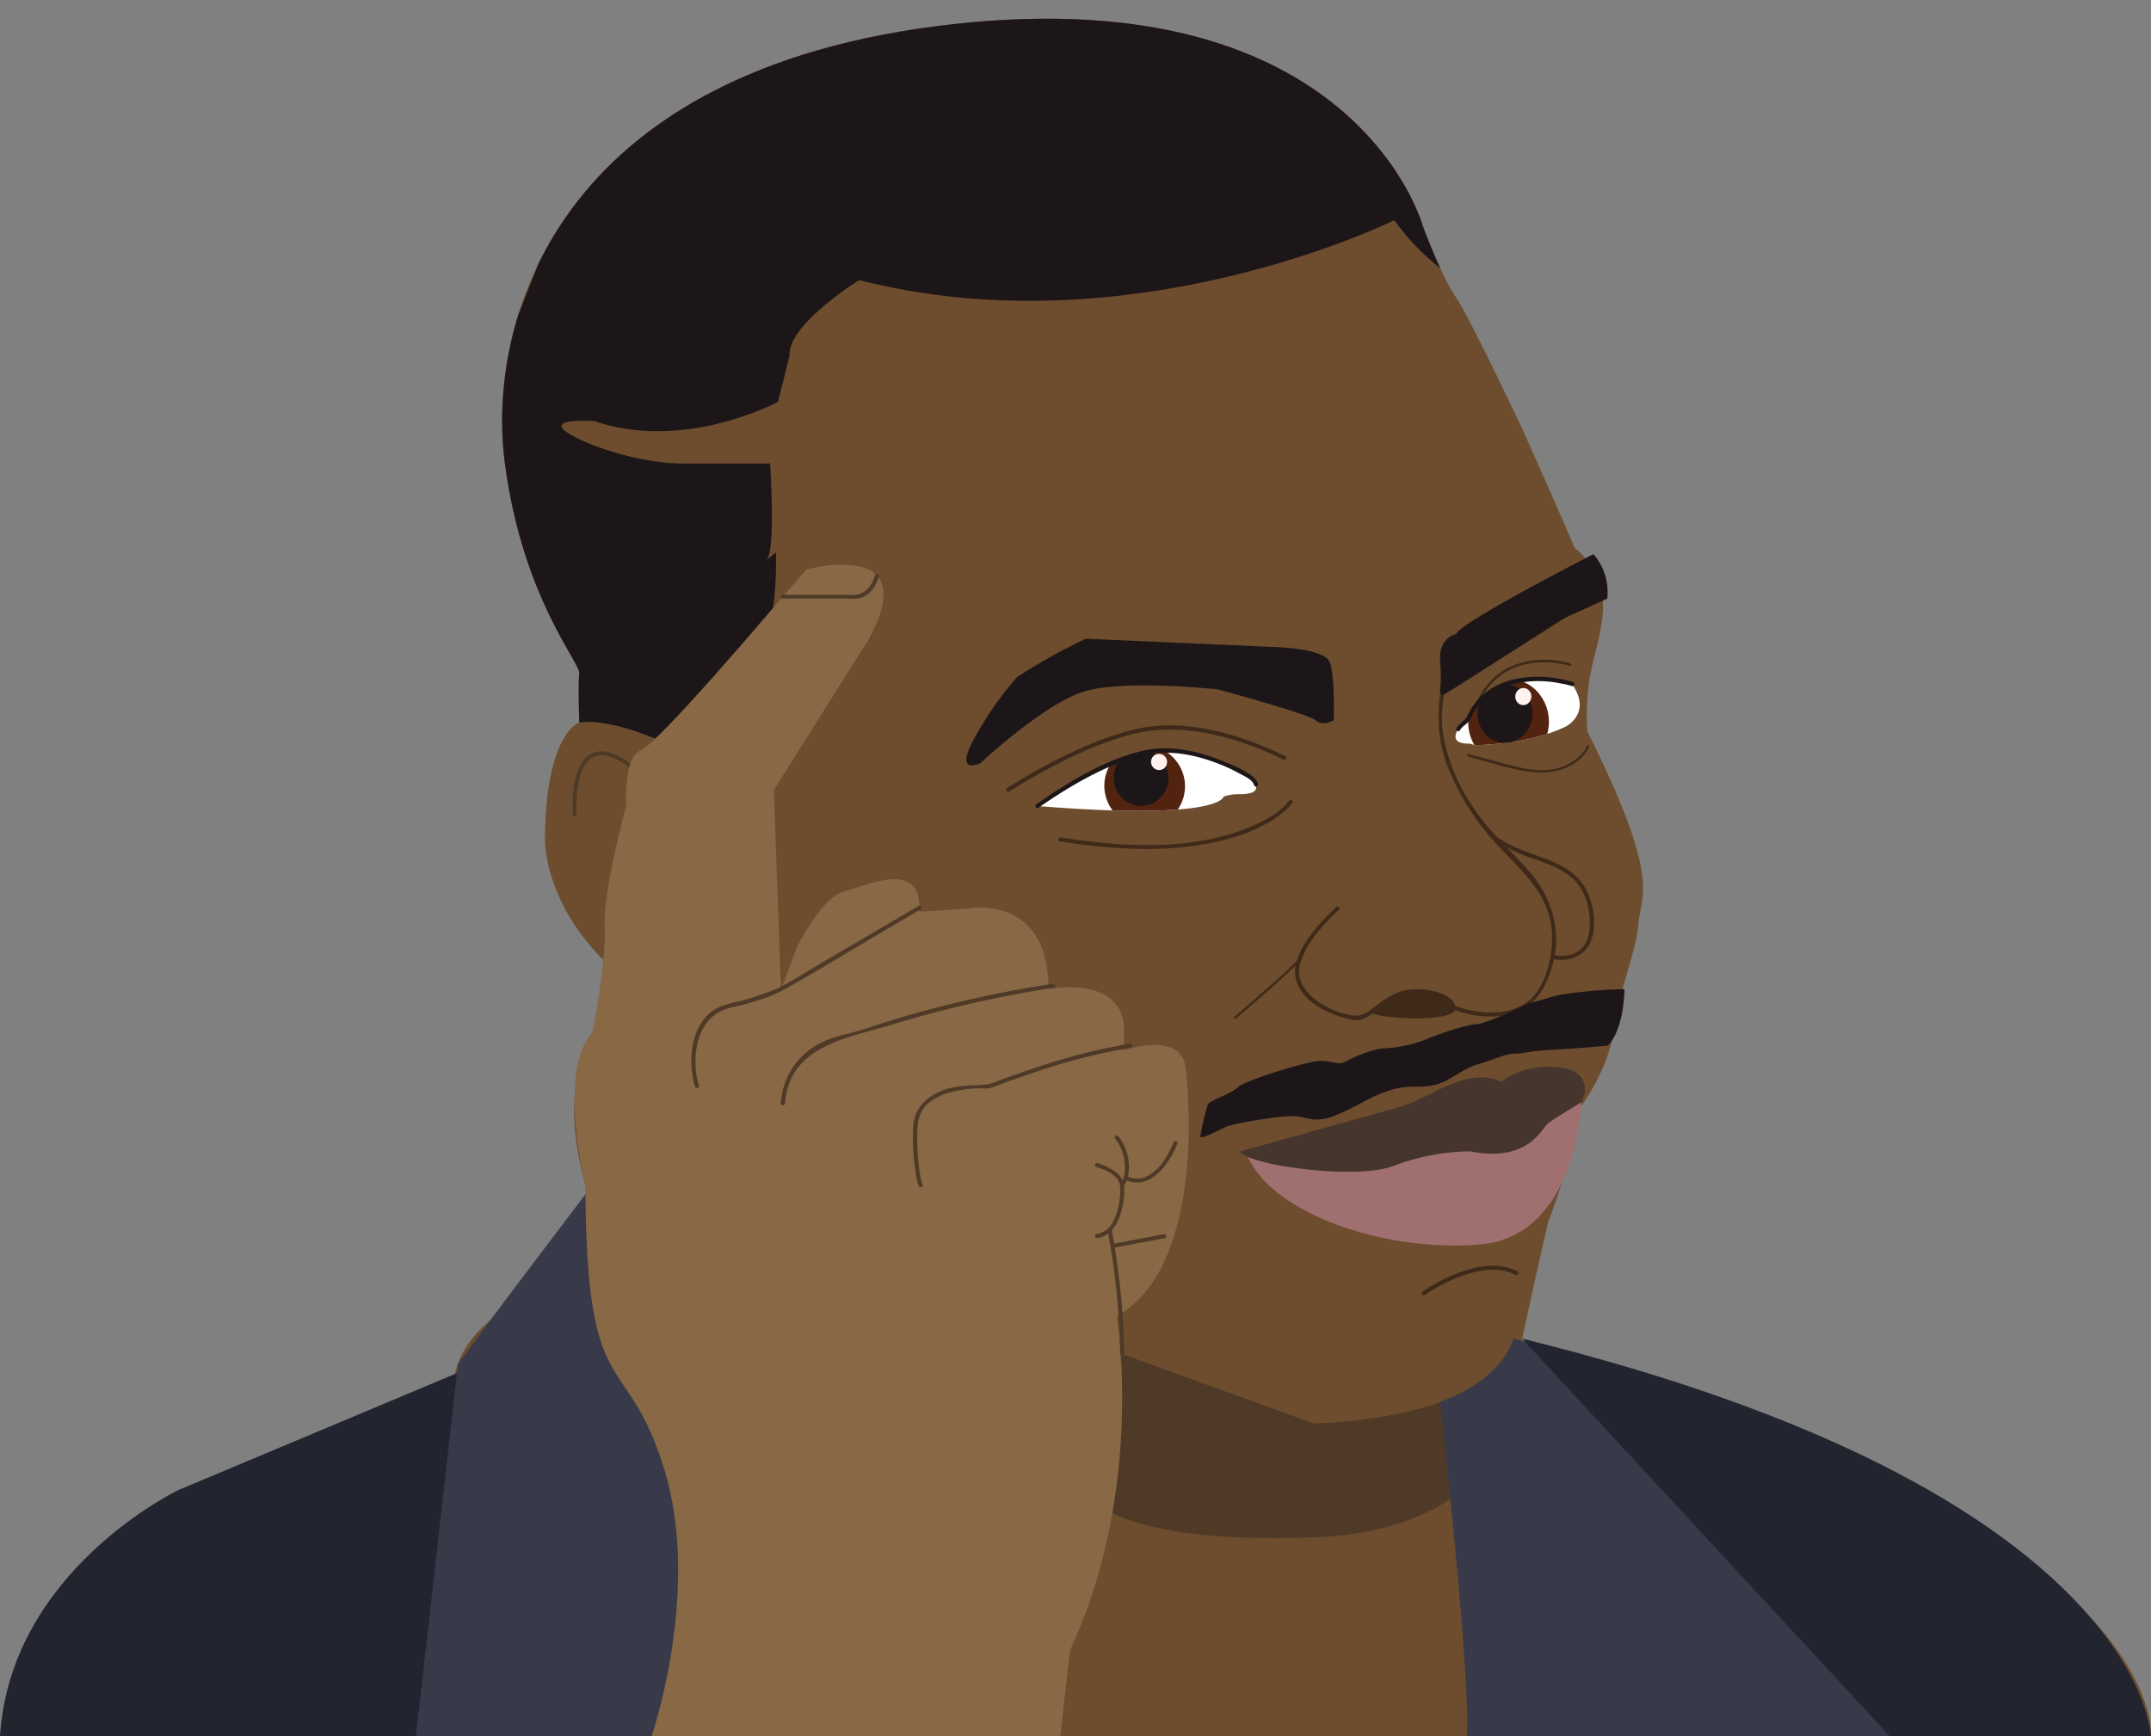 <svg id="a4c4ba11-1dd0-403a-87fe-3d43bcaae58b" data-name="Layer 1" xmlns="http://www.w3.org/2000/svg" xmlns:xlink="http://www.w3.org/1999/xlink" viewBox="0 0 481.33 388.61"><rect x="0" y="0" width="481.33" height="388.61" fill="#808080" stroke="none"/><defs><clipPath id="ab1f4be2-1400-47b3-92f4-f5944c953cf5" transform="translate(0 4.19)"><path d="M44.71,345.06c-17.63,20.15-16,39.36-16,39.36H500s-7.21-23.24-52-51.45-101.83-33.41-108.1-34.31c0,0,4.19-19.5,6.53-29.43,0,0,6.43-16.08,5.56-23.39,0,0,7.6-9.06,9.06-19.29s5-17.25,5.55-24,5.26-9.65-11.4-43a49.1,49.1,0,0,1,1.46-16.37c2.34-9.36,4.39-17.54-4.38-24.85,0,0-1.76-4.39-11.69-26.6,0,0-11.7-24.85-14.91-29.53s-7.3-15.79-7.3-15.79S303.48-8.75,213.43,1.2,109,68.86,112.94,99.21s17,45,16.69,47.31,0,11,0,11-7.68,2.34-7.68,26.7c0,0,0,13.35,13,26.37,0,0,1,12.35-4.34,23s1,29.37,1,29.37-8.68,10.68-12,22.36c0,0-15.18,5.76-17.85,18.11,0,0-9,8.6-16,11.61Z" fill="none"/></clipPath><clipPath id="b9130d1a-e9b3-48ab-adb5-905a26b38852" transform="translate(0 4.19)"><path d="M327,158s-3.95,4.38,1.9,4.24l1.17.35s11.58,0,20.18-4.1c0,0,6.38-3.07,1.26-9.94,0,0-17.35-4.53-23,8.77Z" fill="none"/></clipPath><clipPath id="f535d542-55e5-417e-85ed-1d8296398ec6" transform="translate(0 4.19)"><path d="M232.14,176.2s17.11-11.93,27-12.41,19,5,19,5,2.95,1.62,2.95,2.58.43,2.2-4,2.19a10.2,10.2,0,0,0-3.28.53S273.37,179.54,232.14,176.2Z" fill="none"/></clipPath></defs><path d="M44.71,345.06c-17.63,20.15-16,39.36-16,39.36H481.3s2.57-21.41-42.2-49.62-92.91-35.24-99.18-36.14c0,0,4.19-19.5,6.53-29.43,0,0,6.43-16.08,5.56-23.39,0,0,7.6-9.06,9.06-19.29s5-17.25,5.55-24,5.26-9.65-11.4-43a49.1,49.1,0,0,1,1.46-16.37c2.34-9.36,4.39-17.54-4.38-24.85,0,0-1.76-4.39-11.69-26.6,0,0-11.7-24.85-14.91-29.53s-7.3-15.79-7.3-15.79S303.48-8.75,213.43,1.2,109,68.86,112.94,99.21s17,45,16.69,47.31,0,11,0,11-7.68,2.34-7.68,26.7c0,0,0,13.35,13,26.37,0,0,1,12.35-4.34,23s1,29.37,1,29.37-8.68,10.68-12,22.36c0,0-15.18,5.76-17.85,18.11,0,0-9,8.6-16,11.61Z" transform="translate(0 4.19)" fill="#6d4d2d"/><g clip-path="url(#ab1f4be2-1400-47b3-92f4-f5944c953cf5)"><path d="M312,45.09s-58.59,29.09-119.74,13.4c0,0-16,9.94-15.57,16.86L174.1,85.73S153.35,97,133,90.05c0,0-10.37-.69-6.48,2.25s16.43,7.26,26.37,7.26h19.45s1.3,19.88-.86,21.61l2.16-1.73s.43,16.43-3,18.16-18.37,26.16-18.37,26.16-11.88-6.4-21-6.4l-12.2,1.22L105.8,92.21l27.66-70.46L194.85-4.19,283.47-2l34.58,27.24,8.65,33.71A52.73,52.73,0,0,1,312,45.09Z" transform="translate(0 4.19)" fill="#1d1618"/></g><path d="M340.58,295.4s5.92,42.63-47.2,44.51C205.3,343,246,297,246,297l48,17.39c39.83-1.52,46.82-18,46.82-18" transform="translate(0 4.19)" fill="#4f3a27"/><path d="M338.65,295.4s-1.83,8.77-16.38,14.17c0,0,6.79,60.67,6,74.85H481.3S476.24,329.42,338.65,295.4Z" transform="translate(0 4.19)" fill="#383a49"/><path d="M351.45,144.3c-5.26-1.6-11.79-1-16.2,2.37a16,16,0,0,0-4.85,6.43c-.14.32.33.59.47.27a14.77,14.77,0,0,1,9.52-8.65,20.61,20.61,0,0,1,9.11-.31,15.18,15.18,0,0,1,1.8.41c.34.11.48-.42.15-.52Z" transform="translate(0 4.19)" fill="#3f2a1a"/><path d="M243,138.76l41.57,1.83s11.79.17,13,3.46.87,13,.87,13-2.6,1.39-4,0-21.84-6.93-21.84-6.93-20.45-2.25-29.63.35S219.4,166.6,219.4,166.6s-5.89,2.92-1.56-5.21a76.14,76.14,0,0,1,9.71-14A121.43,121.43,0,0,1,243,138.76Z" transform="translate(0 4.19)" fill="#1d1618"/><path d="M355.1,162.75c-.85,2.05-3.31,3.88-5.53,4.67-5,1.8-10.2,0-15.13-1.3l-5.82-1.52a.27.27,0,0,0-.15.52c4.1,1.07,8.25,2.46,12.42,3.22,4.6.84,9.87.39,13.22-3.24a7.61,7.61,0,0,0,1.51-2.21c.14-.32-.39-.46-.52-.14Z" transform="translate(0 4.19)" fill="#3f2a1a"/><path d="M291.06,210.4c-.06,0-.07,0,0,0-.19,0-.22-.27-.27-.29a.74.74,0,0,1-.09.14l-.32.37a77.3,77.3,0,0,1-5.91,5.54c-2.72,2.43-5.48,4.82-8.24,7.2-.27.23.12.62.38.39,4.23-3.64,8.48-7.27,12.52-11.11.61-.59,1.24-1.17,1.79-1.81.15-.17.47-.48.39-.74s-.31-.26-.5-.17,0,.62.27.47Z" transform="translate(0 4.19)" fill="#3f2a1a"/><path d="M299,198.87a40.71,40.71,0,0,0-3.94,4c-2.09,2.45-4.16,5.24-5,8.4-1.84,7,6.08,11.4,11.82,12.6a7.69,7.69,0,0,0,1.72.26c1.84-.06,3.62-1.43,4.93-2.57.44-.38-.2-1-.64-.64-1.66,1.44-3.37,2.55-5.54,2.12a18.6,18.6,0,0,1-8-3.49c-2.68-2.11-4.36-4.86-3.37-8.27a21.67,21.67,0,0,1,4.69-7.77,40.71,40.71,0,0,1,3.94-4.05c.44-.38-.21-1-.64-.64Z" transform="translate(0 4.19)" fill="#3f2a1a"/><path d="M306.43,222.23s4.26-4.26,8.52-4.88,10.63.75,10.76,4.13S307.31,223.85,306.43,222.23Z" transform="translate(0 4.19)" fill="#3f2a1a"/><path d="M347.26,210.4c3.52.84,7.47-.47,8.79-4.06s.57-8.31-1.2-11.58c-1.66-3.09-4.6-4.94-7.75-6.25-4-1.67-8.3-2.72-11.92-5.23-.48-.33-.93.45-.45.78a39.09,39.09,0,0,0,9.2,4.21c3,1.09,6.23,2.27,8.5,4.67,2.67,2.82,3.63,7.18,3.24,11-.27,2.61-1.61,4.88-4.26,5.57a8.34,8.34,0,0,1-3.91,0c-.57-.13-.81.74-.24.88Z" transform="translate(0 4.19)" fill="#3f2a1a"/><path d="M327,158s-3.95,4.38,1.9,4.24l1.17.35s11.58,0,20.18-4.1c0,0,6.38-3.07,1.26-9.94,0,0-17.35-4.53-23,8.77Z" transform="translate(0 4.19)" fill="#fff"/><path d="M129.05,178a27.77,27.77,0,0,1,.28-6.18c.42-2.64,1.42-6.46,4.56-6.91,2.46-.37,5,1.27,6.86,2.64.47.34.92-.44.46-.78-1.92-1.39-4.23-2.8-6.68-2.81a5,5,0,0,0-4,2.06c-1.95,2.57-2.3,6.25-2.39,9.37,0,.87,0,1.75,0,2.61,0,.58.94.58.9,0Z" transform="translate(0 4.19)" fill="#4f3a27"/><path d="M325.59,221.91c4.09,1.44,9.06,2,13.22.62,5.13-1.65,7.41-6.29,8.71-11.16,2-7.37-.41-15-5.36-20.59-4.23-4.81-8.88-8.78-12.46-14.22a42.42,42.42,0,0,1-6.65-15.65c-.81-4.52-.18-8.55.6-13,.1-.57-.78-.82-.88-.24-1.2,6.86-1.38,12.95,1.14,19.65a56.21,56.21,0,0,0,11.78,18.26c4.86,5.21,10.21,9.68,11.4,17.21.79,5-.57,12.69-4.4,16.43-4.27,4.17-11.62,3.64-16.86,1.8-.55-.19-.79.68-.24.87Z" transform="translate(0 4.19)" fill="#3f2a1a"/><path d="M356.58,119.83s-30,15.32-30.68,17.85c0,0-3.94.71-3.66,5.91a35.37,35.37,0,0,1,0,6.76s.15,1.26,1,.84,27-17.14,27-17.14l9.42-4.27A13.11,13.11,0,0,0,356.58,119.83Z" transform="translate(0 4.19)" fill="#1d1618"/><g clip-path="url(#b9130d1a-e9b3-48ab-adb5-905a26b38852)"><path d="M331.5,150.36a10.05,10.05,0,0,0-.6,13.58,8.65,8.65,0,0,0,12.75.52,10.05,10.05,0,0,0,.6-13.58A8.65,8.65,0,0,0,331.5,150.36Z" transform="translate(0 4.19)" fill="#52240f"/><path d="M332.66,150.75a6.83,6.83,0,0,0-.41,9.23,5.89,5.89,0,0,0,8.68.36,6.84,6.84,0,0,0,.41-9.23A5.89,5.89,0,0,0,332.66,150.75Z" transform="translate(0 4.19)" fill="#1d1618"/><path d="M339.66,150.31a2,2,0,0,0-.12,2.69,1.72,1.72,0,0,0,2.54.11,2,2,0,0,0,.12-2.7A1.72,1.72,0,0,0,339.66,150.31Z" transform="translate(0 4.19)" fill="#fff2ee"/></g><path d="M225.77,173c8.16-5.13,17.09-9.83,26.34-12.55,11.62-3.41,24.45.16,35.05,5.37.52.26,1-.52.46-.78-10.26-5-22.95-8.82-34.29-5.86-9.87,2.57-19.41,7.63-28,13-.49.31,0,1.09.46.78Z" transform="translate(0 4.19)" fill="#3f2a1a"/><path d="M232.14,176.2s17.11-11.93,27-12.41,19,5,19,5,2.95,1.62,2.95,2.58.43,2.2-4,2.19a10.2,10.2,0,0,0-3.28.53S273.37,179.54,232.14,176.2Z" transform="translate(0 4.19)" fill="#fff"/><path d="M288.44,175c-2.19,3.06-6.79,5.21-10.33,6.52-12.84,4.77-27.47,3.78-40.73,1.72-.57-.09-.81.79-.24.88,11.66,1.81,23.88,2.66,35.49,0,5.21-1.2,10.57-3.18,14.7-6.69a11.19,11.19,0,0,0,1.89-1.94c.34-.47-.44-.93-.78-.46Z" transform="translate(0 4.19)" fill="#3f2a1a"/><g clip-path="url(#f535d542-55e5-417e-85ed-1d8296398ec6)"><path d="M250,165a9.15,9.15,0,0,0-.47,12.86,9,9,0,0,0,12.75.6,9.15,9.15,0,0,0,.48-12.86A9,9,0,0,0,250,165Z" transform="translate(0 4.19)" fill="#52240f"/><path d="M251.15,165.4a6.23,6.23,0,0,0-.32,8.75,6.1,6.1,0,0,0,8.67.4,6.22,6.22,0,0,0,.32-8.74A6.1,6.1,0,0,0,251.15,165.4Z" transform="translate(0 4.19)" fill="#1d1618"/><path d="M258.14,165a1.83,1.83,0,0,0-.09,2.56,1.79,1.79,0,0,0,2.54.12,1.83,1.83,0,0,0,.09-2.56A1.79,1.79,0,0,0,258.14,165Z" transform="translate(0 4.19)" fill="#fff2ee"/></g><path d="M232.37,176.59c6.43-4.47,13.55-8.69,21-11.13,6-2,12.05-1.3,17.91.77a39.61,39.61,0,0,1,6.07,2.69c1.07.6,3,1.39,3.27,2.61a.45.45,0,0,0,.87-.24c-.58-2.34-5.6-4.19-7.51-5-5.62-2.36-12.12-3.86-18.18-2.47-8.54,2-16.76,7-23.9,12-.47.33,0,1.11.46.78Z" transform="translate(0 4.19)" fill="#1d1618"/><path d="M352,148.46c-6.82-2.07-15.88-1.77-21.05,3.7a14.26,14.26,0,0,0-2.58,3.8c-.54,1.16-1.82,1.75-2.49,2.85a.46.46,0,0,0,.79.46c.53-.89,1.5-1.36,2.12-2.15a10.37,10.37,0,0,0,.79-1.56,14.57,14.57,0,0,1,1.36-2,13.63,13.63,0,0,1,6.06-4.21,24.25,24.25,0,0,1,12.14-.6,23.64,23.64,0,0,1,2.62.6.45.45,0,0,0,.24-.87Z" transform="translate(0 4.19)" fill="#1d1618"/><path d="M363.51,217.2a97,97,0,0,0-15.06,1.38l-6.51,1.88S332.39,225,330.63,225s-7.6,1.81-10.9,3.16a29.14,29.14,0,0,1-9.63,2.26c-2.41,0-6.62,1.65-8.72,2.86s-3.31-.3-6.47,0-16.39,4.36-17.9,5.86-6.46,3-6.76,3.91a60.25,60.25,0,0,0-1.66,7.07c0,.9,4.06-1.35,5.72-2.11s10.55-2.25,14.52-2.4,4.88,2.25,11.35-.75,5.56-3.16,10.22-4.82,6.77-.6,10.38-1.35,6.47-3.76,9.85-4.66,6.1-2.41,8.43-2.41,2.64-.6,8.72-.9,12-.9,12-.9S363.23,227,363.51,217.2Z" transform="translate(0 4.19)" fill="#1d1618"/><path d="M353.91,242.47s-.94,30.11-22.83,31.87-46.4-7.18-51.84-19.61C279.24,254.73,352.23,239.72,353.91,242.47Z" transform="translate(0 4.19)" fill="#a07070"/><path d="M277.47,253.53l35.86-10c6.68-1.85,14.85-9.28,22.64-5.57,0,0,4.85-4.33,13.13-3.22s4.81,7.75,4.81,7.75-6.67,3.92-7.79,5-4.5,8.57-17.08,6a50.12,50.12,0,0,0-17,3.17C304.1,260,279.55,256.73,277.47,253.53Z" transform="translate(0 4.19)" fill="#46352c"/><path d="M318.81,285.67a34.84,34.84,0,0,1,6.95-3.76c4.12-1.71,9.14-2.92,13.34-.78.51.26,1-.52.45-.79-4.28-2.17-9.32-1.17-13.59.51a36,36,0,0,0-7.6,4c-.47.33,0,1.11.45.78Z" transform="translate(0 4.19)" fill="#3f2a1a"/><path d="M105.8,301.64,40,329.26S2.34,347.13,0,384.42H105.8Z" transform="translate(0 4.19)" fill="#222430"/><path d="M102.47,301.22l-9.4,83.2h76.49l-37-123.36S105.89,296.09,102.47,301.22Z" transform="translate(0 4.19)" fill="#383a49"/><path d="M178.48,207.44s5.52-10.9,10.35-12.11,17.67-7.59,16.86,4.53l10.56-.68s18.39-3.69,18.39,18c0,0,16.08-3.22,16.88,8.44v5.23s12.59-4.32,13.73,3.67,3.56,45.37-15.34,55.82c0,0,6.43,38.59-10.45,74.77l-2.2,19.29H145.8s11.25-32.56,2.81-59.89S131.11,311,131,261.06c0,0-6.41-25.37,1.56-34.21,0,0,3.15-15.68,2.75-23.72s4.82-26.93,4.82-26.93-.69-10.93,3.22-12.44S173,131.86,173,131.86l7.47-8.6s26.22-7.16,14,15.5l-21.31,33.88,1.61,44.56Z" transform="translate(0 4.19)" fill="#896846"/><path d="M89.68,345.06" transform="translate(0 4.19)" fill="#684d32"/><path d="M340.58,295.4l82.32,89h58.4S479.63,329.62,340.58,295.4Z" transform="translate(0 4.19)" fill="#222430"/><path d="M175.19,129.78h15c.08,0-.16,0,.12,0a6.27,6.27,0,0,0,1.56,0c2.6-.43,4.12-2.6,4.8-5a.46.46,0,0,0-.88-.24c-.6,2.17-2,4.14-4.36,4.4a16,16,0,0,1-1.83,0H175.19a.45.45,0,0,0,0,.9Z" transform="translate(0 4.19)" fill="#4f3a27"/><path d="M235.56,216a251.31,251.31,0,0,0-42.1,10.1c-3.4,1.12-6.91,1.54-10.12,3.28a16.12,16.12,0,0,0-8.6,13.37c0,.58.86.58.91,0,1-12.82,13.7-14.55,23.63-17.52a259.56,259.56,0,0,1,36.52-8.36c.57-.08.33-.95-.24-.87Z" transform="translate(0 4.19)" fill="#4f3a27"/><path d="M252.82,229.4A133.58,133.58,0,0,0,231.08,235c-2.54.84-5.07,1.72-7.57,2.64a20.74,20.74,0,0,1-2.28.82c-3.21.41-6.27.09-9.46,1.11-3.92,1.24-7.13,3.88-7.41,8.22a49.39,49.39,0,0,0,.59,10.79,9.35,9.35,0,0,0,.7,2.75c.26.51,1,.06.78-.46a7.49,7.49,0,0,1-.52-2,54.25,54.25,0,0,1-.65-8.73c0-2.84.19-5.41,2.45-7.4a13.44,13.44,0,0,1,5.9-2.7,28.11,28.11,0,0,1,5.48-.66,19.47,19.47,0,0,0,2.29,0,14.6,14.6,0,0,0,2.54-.93c2.25-.83,4.53-1.62,6.81-2.38a134.86,134.86,0,0,1,22.33-5.76c.58-.08.33-1-.24-.87Z" transform="translate(0 4.19)" fill="#4f3a27"/><path d="M245.37,257c1.9.57,4.95,1.83,5.26,4.07a13.29,13.29,0,0,1-.16,3.67,13.46,13.46,0,0,1-1.32,4.35,5.08,5.08,0,0,1-3.78,2.91c-.58.08-.33.95.24.88,3.49-.48,5-4.18,5.62-7.24a16.39,16.39,0,0,0,.31-4.42,4.71,4.71,0,0,0-2.44-3.48,13.17,13.17,0,0,0-3.49-1.61.45.45,0,0,0-.24.87Z" transform="translate(0 4.19)" fill="#4f3a27"/><path d="M251.46,261.29a7.43,7.43,0,0,0,1.13-3.29,11.22,11.22,0,0,0-2.3-7.86c-.34-.47-1.12,0-.78.46a10.42,10.42,0,0,1,2.18,7.39,6.69,6.69,0,0,1-1,2.84c-.33.48.45.93.78.46Z" transform="translate(0 4.19)" fill="#4f3a27"/><path d="M262.61,251.49a10,10,0,0,1-.41.94,22,22,0,0,1-1.26,2.34,10.42,10.42,0,0,1-4.63,4.47,5,5,0,0,1-3.87-.08c-.53-.23-1,.55-.45.78,5,2.15,8.88-2.69,10.84-6.73.24-.49.46-1,.65-1.48s-.67-.78-.87-.24Z" transform="translate(0 4.19)" fill="#4f3a27"/><path d="M247.87,271.17a166.68,166.68,0,0,1,2.8,27.65.46.46,0,0,0,.91,0,168.52,168.52,0,0,0-2.84-27.89c-.1-.57-1-.33-.87.24Z" transform="translate(0 4.19)" fill="#4f3a27"/><path d="M249.63,275l9.58-1.81,1.39-.26c.57-.11.33-1-.24-.88l-9.59,1.82-1.38.26c-.57.11-.33,1,.24.87Z" transform="translate(0 4.19)" fill="#4f3a27"/><path d="M205.49,198.61,184.37,211c-3.16,1.85-6.27,3.84-9.49,5.57a25.83,25.83,0,0,1-3.52,1.46q-2.7,1-5.46,1.76a29.06,29.06,0,0,0-5,1.41c-6.37,3.12-7.13,11.83-5.39,17.79a.45.45,0,0,0,.87-.24c-1.81-6.19-.65-15.46,6.73-17.29,4.13-1,8.63-2.12,12.39-4.21,7.54-4.19,14.9-8.75,22.34-13.12l8.1-4.76a.45.45,0,0,0-.46-.78Z" transform="translate(0 4.19)" fill="#4f3a27"/></svg>